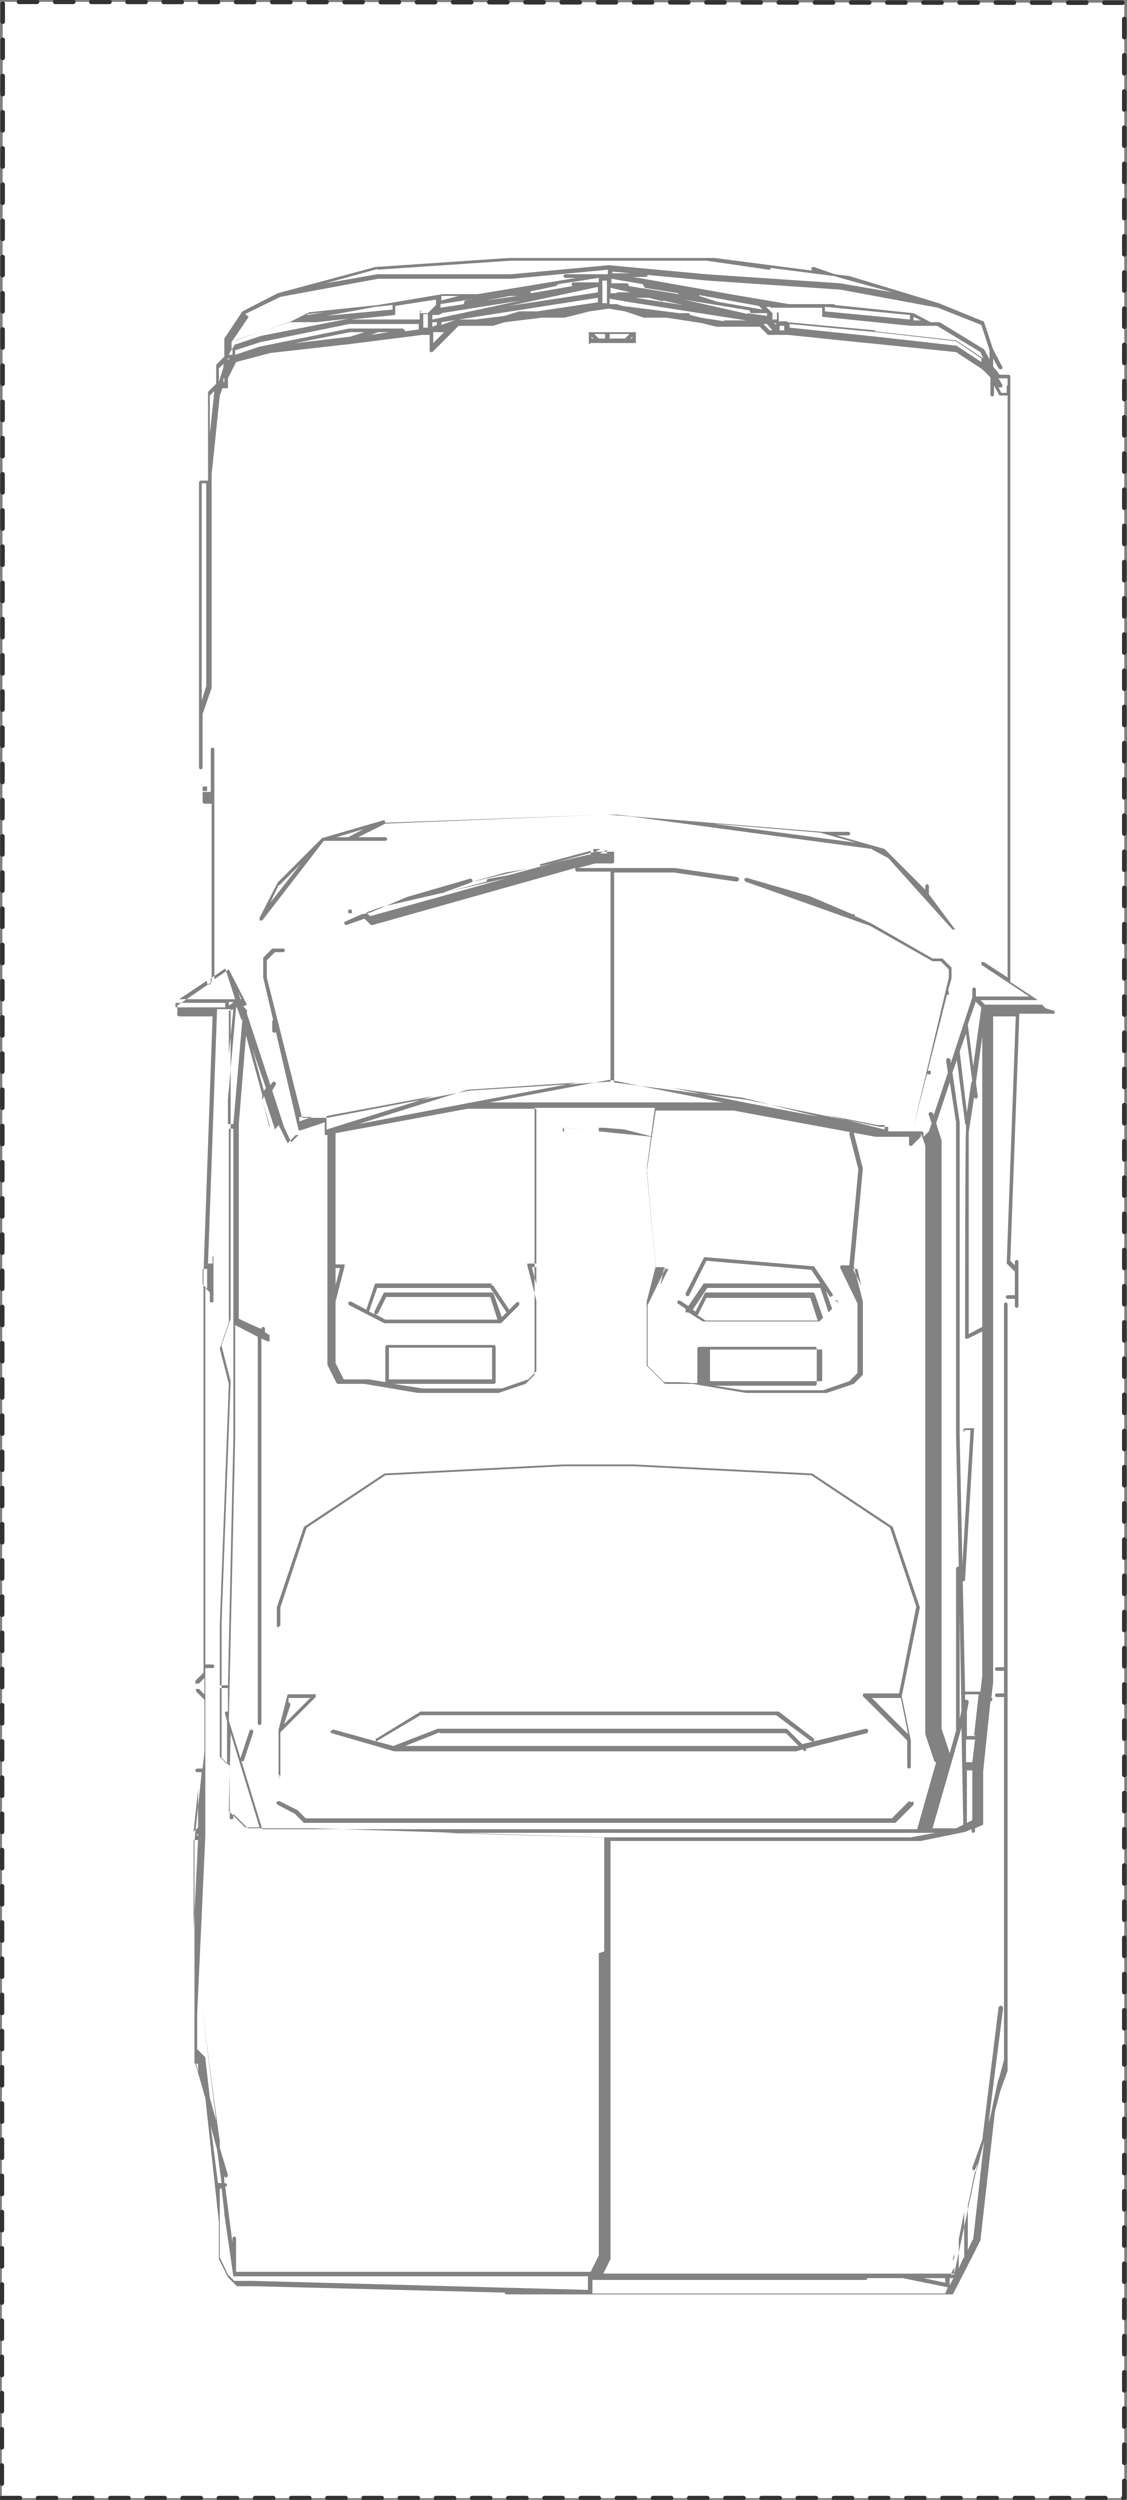 <?xml version="1.0" encoding="UTF-8"?><svg id="P290" xmlns="http://www.w3.org/2000/svg" viewBox="0 0 124.6 276.2"><rect x="0" y="0" width="124.6" height="276.2" fill="#808080" stroke="none"/><defs><style>.cls-1{fill:#fff;stroke:#323232;stroke-dasharray:0 0 2 2;stroke-linecap:round;stroke-linejoin:round;stroke-width:.5px;}.cls-2{fill:#828282;}</style></defs><g id="P288"><polyline class="cls-1" points=".2 276 124.3 276 124.3 .3 .3 .2 .2 276"/></g><path class="cls-2" d="m115.6,111.4l-1-1s0,0,0,0h0s-2.9-1.9-2.9-1.9V41.6c0-.1-.1-.2-.2-.2h-1c0-.1-.7-.9-.7-.9v-.9l.6,1.1c0,0,.1.1.2.1s0,0,.1,0c.1,0,.2-.2.1-.3l-1-1.9-1-3c0,0,0-.1-.1-.1l-4.9-2-9.9-3-1.6-.2-2.3-.8c-.1,0-.2,0-.3.1,0,.1,0,.2.1.3h0s-10.8-1.4-10.8-1.4h-22.7l-14.8,1-10.8,2.9h0s0,0,0,0l-3.9,2s0,0,0,0c0,0,0,0,0,0,0,0,0,0,0,0,0,0,0,0,0,0l-2,3s0,0,0,.1v1.9l-.9.9s0,0,0,0c0,0,0,0,0,.2,0,0,0,0,0,0h0s0,0,0,0h0v1h0s0,0,0,0h0v.9l-.9.9s0,0,0,0c0,0,0,0,0,.2s0,0,0,0v9.6h-.8c-.1,0-.2.1-.2.2v30.5h0s0,0,0,0,0,0,0,0v1c0,.1.1.2.2.2s.2-.1.2-.2v-5.9l1-2.9s0,0,0,0v-12.8s0,0,0,0,0,0,0,0v-9.8s0,0,0,0,0,0,0,0v-1l.9-8.7s0,0,0,0c0,0,0,0,0,0,0,0,0,0,0,0l.3-.8h.5s0,0,0,0c0,0,0,0,.1,0,0,0,0,0,0-.2s0,0,0,0v-.9l.9-1.8,3.8-1,8.9-1,7.9-1h.8v1.7c0,0,0,.2.1.2,0,0,0,0,0,0,0,0,.1,0,.2,0l2.9-2.9h3.8s0,0,0,0l1.3-.4,4.1-.5h2.5s2.8-.7,2.8-.7l2.1-.3,1.8.3,2.1.7s0,0,0,0h2s0,0,0,0h.5l3.9.6,1.6.4h4.8l.9.9s0,0,.2,0h1s1,0,1,0l8.7.9s0,0,0,0c0,0,0,0,0,0,0,0,0,0,.1,0,0,0,0,0,0,0h0s0,0,0,0h0s9.8,1,9.8,1l2.9,1.9h0s0,0,0,0h0s.9.9.9.9v1.9c0,.1.1.2.2.2s.2-.1.2-.2v-1l.6,1.1s0,0,0,0c0,0,0,0,0,0,0,0,0,0,0,0,0,0,0,0,.1,0,0,0,0,0,0,0s0,0,0,0h.8v7.6s0,0,0,0,0,0,0,0v33.5s0,0,0,0,0,0,0,0v3.9s0,0,0,0,0,0,0,0v19.3l-2.6-1.7c-.1,0-.2,0-.3,0,0,.1,0,.2,0,.3l5.3,3.5h-5.9v-.8c0-.1-.1-.2-.2-.2s-.2.1-.2.2v.9l-2.4,7.3v-.4c0-.1-.2-.2-.3-.2-.1,0-.2.1-.2.3l.2,1.3-1.6,4.8v-.3c-.2-.1-.3-.2-.4-.1-.1,0-.2.2-.1.3l.3.9-.3.9-.6.6v-.4c0-.1-.1-.2-.2-.2h-3.7v-.5h2.7c0,0,.1,0,.1,0,0,0,0,0,0,0,0,0,0,0,0,0h0s0,0,0,0h0s3.7-14.6,3.7-14.6c0,0,0,0,0,0,0,0,.1,0,.2,0s0,0,0-.2,0-.1,0-.2c0,0,0,0-.1,0l.2-.7s0,0,0,0c0,0,0,0,0,0,0,0,0,0,0,0,0,0,0,0,0,0,0,0,0,0,0,0,0,0,0,0,0,0,0,0,0,0,0,0,0,0,0,0,0,0l.2-.7s0,0,0,0c0,0,0,0,0,0v-1c0,0,0-.1,0-.2l-1-1s0,0-.2,0h-.9l-6.8-3.9s0,0,0,0c0,0,0,0,0,0l-1.8-.8c0,0,0-.1,0-.2,0,0-.2,0-.3,0l-4.7-2-6.9-2c-.1,0-.2,0-.3.1,0,.1,0,.2.1.3l13.8,4.9,6.9,3.9s0,0,0,0c0,0,0,0,0,0s0,0,0,0h.9l.9.9v.9l-3.9,16.5h-3.7s-14.8-3-14.8-3c0,0,0,0,0,0,0,0,0,0,0,0l-14.6-1.9v-18.5s0,0,0,0,0,0,0,0v-4.7h6.6s6.9,1,6.9,1c.1,0,.2,0,.3-.2,0-.1,0-.2-.2-.3l-6.9-1h-10.7l1.9-.5h1.9c.1,0,.2-.1.2-.2v-1c0,0,0-.1,0-.1,0,0,0,0,0,0,0,0,0,0,0,0,0,0,0,0-.1,0,0,0,0,0,0,0h-2s0,0,0,0l-9.6,2.6-2.2.4c-.1,0-.2.1-.2.3,0,0,0,0,0,0l-5,1.3,3.3-1.2c.1,0,.2-.2.1-.3,0-.1-.2-.2-.3-.1l-6.9,2-4,1.7-.9.2h0s0,0-.1,0h0s0,0,0,0c0,0,0,0,0,0h0s0,0,0,0l-1.8.8c-.1,0-.2.2-.1.3,0,0,.1.1.2.1s0,0,0,0l2-.7.7.7s.1,0,.2,0,0,0,0,0l22.4-6.3s0,0,0,.2c0,.1.1.2.2.2h3.7v23.2l-15.6,1-15.7,3h-2.8l-3.9-15.5v-1.9l.9-.9h.9c.1,0,.2-.1.2-.2s-.1-.2-.2-.2h-1c0,0-.1,0-.2,0l-1,1s0,0,0,0c0,0,0,0,0,.2s0,0,0,0v2s1.1,4.7,1.1,4.7c0,0-.1,0-.1.2v1c0,.1.1.2.2.2s.2,0,.2-.1l2.5,10.8c0,0,0,.1.1.1,0,0,0,0,.1,0s0,0,0,0l2.7-.9v1.4h-2.7c0,0-.1,0-.2,0l-.8.8-.8-1.7-1.3-4,.4-.7c0-.1,0-.2-.1-.3-.1,0-.2,0-.3.1l-.2.3-2.6-7.9s0,0,0,0c0,0,0,0,0,0,0,0,0,0,0,0,0,0,0,0,0-.2s0-.1,0-.2,0,0,0,0h0s-.4-.4-.4-.4l.4-.2s0,0,0,0c0,0,0,0,0,0,0,0,0,0,0,0,0,0,0,0,0,0,0,0,0,0,0,0s0,0,0,0c0,0,0,0,0,0l-2-3.9s0,0,0,0c0,0,0,0,0,0,0,0,0,0,0,0,0,0,0,0,0,0,0,0,0,0,0,0,0,0,0,0,0,0,0,0,0,0,0,0,0,0,0,0,0,0l-1.6,1.1v-22.5s0,0,0,0,0,0,0,0v-2.9c0-.1-.1-.2-.2-.2s-.2.1-.2.2v4.7h-.8s0,0-.1,0c0,0,0,0,0,0h0s0,0,0,.1c0,0,0,0,0,0s0,0,0,0v1c0,.1.1.2.2.2h.8v19.7l-3.8,2.6s0,0,0,0c0,0,0,0,0,0,0,0,0,0,0,0,0,0,0,0,0,0v1c0,.1.1.2.2.2h3.7l-1,28.3h0s0,0,0,0h0s0,0,0,0h0v43.3h0s0,0,0,0,0,0,0,0v.9l-.9.9c0,0,0,.2,0,.3s.1,0,.2,0,.1,0,.2,0l.6-.6v1.4s0,0,0,0,0,0,0,0v.4l-.6-.6c0,0-.2,0-.3,0s0,.2,0,.3l.9.9v.9s0,0,0,0,0,0,0,0v4.9l-.2,1.8h-.6c-.1,0-.2.1-.2.2s.1.2.2.2h.5l-.8,7.6h0s0,0,0,0v24.6s0,0,0,0c0,0,0,0,0,0,0,0,0,0,0,0,0,0,0,0,0,0h.1l1.1,3.8,1.5,13.7v1h0s0,0,0,0v3s0,0,0,.1l1,2s0,0,0,0l1,1s0,0,.2,0h2l27.4.7s0,0,0,0c0,.1.1.2.2.2h49.2c0,0,.2,0,.2-.1l2-3.9,1-2s0,0,0,0l1.6-14.2.6-2.3.8-2.2s0,0,0,0c0,0,0,0,0,0s0,0,0,0v-4.9s0,0,0,0,0,0,0,0v-27.6s0,0,0,0,0,0,0,0v-3s0,0,0,0,0,0,0,0v-5.9s0,0,0,0,0,0,0,0v-43.3c0-.1-.1-.2-.2-.2s-.2.1-.2.2v40.1h-.8c-.1,0-.2.1-.2.2s.1.2.2.2h.8v2.5h-.8c-.1,0-.2.1-.2.2s.1.2.2.2h.8v40.1l-.6,2.2v-.2s0,0,0,0c0,0,0,0,0,0,0,0,0,0,0,0,0,0,0,0,0,0,0,0,0,0,0,0,0,0,0,0,0,0,0,0,0,0,0,0,0,0,0,0,0,0,0,0,0,0,0,0,0,0,0,0,0,0l-.9,4.2-.2.7,1.6-12.6c0-.1,0-.2-.2-.3-.1,0-.2,0-.3.2l-1.8,14.6-1.1,3.1c0,.1,0,.2.1.3,0,0,0,0,0,0,0,0,.2,0,.2-.1l.3-.7-2.6,12.2h-38.8l.8-1.6s0,0,0-.1v-46.1h34.3s4.9-1,4.9-1c0,0,0,0,0,0,0,0,0,0,0,0l.7-.3h0c0,.3.1.4.2.4h0c.1,0,.2-.1.2-.2v-.3s.9-.4.9-.4c0,0,0,0,0,0,0,0,0,0,0,0,0,0,0,0,0,0,0,0,0,0,0,0v-5.9l.8-7.7s0,0,0,0c.1,0,.2-.1.2-.2h0s0,0,0,0c0,0,0-.1,0-.2,0,0,0,0,0,0,0,0,0,0,0,0,0,0,0,0-.1,0l.2-1.7s0,0,0,0c0,0,0,0,0,0v-73.6h2.5l-1,27.3s0,0,0,0c0,0,0,0,0,0,0,0,0,0,0,0,0,0,0,0,0,0l.9.9v2.6h-.8c-.1,0-.2.1-.2.2s.1.2.2.2h.8v.8c0,.1.1.2.2.2s.2-.1.2-.2v-4.9c0-.1-.1-.2-.2-.2s-.2.1-.2.2v.4l-.5-.5,1-27.3h3.7c0,0,.1,0,.2,0,0,0,0-.2,0-.3Zm-4.3-68.8s0,0,0,0,0,0,0,0v.8h-.6l-.3-.6c0,0,.1,0,.2,0s0,0,.1,0c.1,0,.2-.2.1-.3l-.4-.7h0s0,0,.2,0h.8v.8Zm-14.5-6.1s0,0,0,0h0s0,0,0,0c0,0,0,0,0,0l-9.7-.9c0,0,0-.1-.2-.1h-.8v-.8s0,0,0,0c0,0,0,0,0,0,0,0,0-.1-.1-.2,0,0,0,0,0,0,0,0,0,0,0,0,0,0,0,0-.1,0,0,0,0,0,0,0,0,0,0,0,0,.1,0,0,0,0,0,0v.7h-.5v-.7s0,0,0,0c0,0,0,0,0,0,0,0,0,0,0,0,0,0,0,0,0,0h0s0,0,0,0c0,0,0,0,0,0l-.7-.7h.5c0,.1,0,.1,0,.1,0,0,0,0,0,0s0,0,0,0h5.7v.8h0s0,0,0,0c0,0,0,.1,0,.2,0,0,0,0,0,0,0,0,0,0,0,0l9.8,1s0,0,0,0h0s0,0,0,0,0,0,0,0h2s0,0,0,0,0,0,0,0h.9l4.8,2.9.3.7h0s0,0,0,0h0s-3-2-3-2c0,0,0,0-.1,0l-8.9-1Zm-10.1,0h-.5v-.5h.5v.5Zm-2.3-.7h.4c0,0,.6.7.6.7h-.3l-.7-.7Zm-4.3-.3l-2.6-.4-1.2-.3s0,0,0,0c0-.1-.1-.2-.2-.2h-1l-6.3-.8-.6-.2c0,0-.2,0-.2,0h-.6v-.6l2.3.4,12.8,2h.4c0,0-2.9,0-2.9,0Zm-56.9,8.2l.5-.5-.5,4.7v-4.3Zm1-2.1v-.9l.5-.5v.4l-.5,1.6v-.6Zm42.9-10.6v2.5h-.5s0-.8,0-.8v-1.7h.5Zm.5-1l10.6,1,14.7,1,10.8,2,4.8,1.9.9,2.8v1l-.6-1.1s0,0,0,0l-4.9-3s0,0-.1,0h-.9l-1.9-1s0,0,0,0c0,0,0,0,0,0l-8.7-.9c0,0,0-.1-.2-.1h-4.9l-5.9-1h0s0,0,0,0c0,0,0,0,0,0,0,0,0,0,0,0,0,0,0,0,0,0,0,0,0,0,0,0,0,0,0,0,0,0,0,0,0,0,0,0,0,0,0,0,0,0,0,0,0,0,0,0,0,0,0,0,0,0h0s-11.3-2-11.3-2h1.4c.1,0,.2-.1.2-.2s-.1-.2-.2-.2h-3.7v-.5Zm23.6,3.9l9.4.9v.5l-9.4-.9v-.5Zm9.8,1.1l.8.4h-.8v-.4Zm-27.7-1.8l2.2.5-5.3-.8h1.5l1.6.4Zm2.6-.4h.4c0,0-.4,0-.4,0Zm-4.7-1l3.8.6s0,0,0,.1,0,0,0,0l-5.5-.9s0,0,0-.1c0-.1-.1-.2-.2-.2h-1.7v-.5l3.5.6s0,0,0,0c0,.1,0,.2.2.3Zm-3.7,0l2.2.5h-1.4c0,0-.1,0-.2.1h-.6v-.6Zm18.3,3.9v.2l-.2-.2h.2Zm-3.1-1l-7.1-1.6,7.3,1.2s0,0,0,.1c0,.1.1.2.2.2h1.7v.3l-2.2-.3Zm-3.5-1.4l-1.9-.6s0,0,0-.1h0s6.6,1.2,6.6,1.2l.4.4-5.2-.9Zm-32.6,1c-.1,0-.2.1-.2.2v.8h-7.6s4.9-.5,4.9-.5c0,0,0,0,0,0,0,0,0,0,0,0,0,0,0,0,0,0,0,0,0,0,0,0v-1l4.5-.7v.6l-.9.9h-.9Zm-20.9,4.9h-.4l.4-.8s0,0,0,0v.8Zm-.3.4l-.2.2v-.2h.2Zm.5-1.4s0,0,0,0c0,0,0,0,0,0,0,0,0,0,0,0l.3-.7,5.8-1.9h2.9s0,0,0,0l3.7-.4-9.7,1.9-3,1Zm30.6-5.5h.7l-3.5.5,2.7-.5Zm9.6-.4l-9.8,1.5,9.8-2.1v.5Zm-17.5,2.4c0,0,.1,0,.2,0,0,0,0,0,0,0,0,0,0,0,0-.1l8.8-1.4-9.8,2.1v-.5h.8Zm-.3-.6h.1c0-.1,0,0,0,0h-.1Zm-13.3,1l6.5-1.2,1.9-.2v.5l-8.4.8Zm12.8.5h.5c0,0,0,.3,0,.3l-.5.2v-.5Zm18.3-4.4h-2.7c-.1,0-.2.1-.2.2s0,.1.1.2l-1.7.3-2.9.5c0,0,0-.1-.1-.2l2.9-.6c0,0,.1-.1.2-.2l4.5-.7v.5Zm-14.6,2c-.1,0-.2.1-.2.3s0,0,0,.1l-2.6.4v-.4l3.8-.6-1.1.2Zm-2.7,0v-.5h1.9l-1.9.5Zm-14.8,1.5l1.9-.2-1.9.3v-.2Zm-1.3,3.2l6-1.2h1.6l-1.6.5-5.9.7Zm9-1.2h1.3l-2,.3.8-.3Zm2.9-.4h-6s-9.9,2-9.9,2l-2.7.9v-.5l2.8-.9,9.8-2h7.7v.6l-1.5.2c0-.1-.1-.2-.2-.2Zm2.2-.8h0s0,0,0,0h0v-.8h.5v.7s0,0,0,0,0,0,0,0v.8h-.5s0-.8,0-.8Zm3.7-.2s0,0,0,0c0,0,0,0,0,0l-1.7.6v-.3l17.3-2.7v.5l-6.7,1h-2s0,0,0,0l-1.6.5-3.2.4h-2Zm-8.8-5.5l14.8-1h10.8s0,0,0,0,0,0,0,0h10.8s6.9,1,6.9,1c.1,0,.2,0,.2-.2l7,.9.7.2,5.8,1.6-5.8-1-14.8-1-10.8-1s0,0,0,0c0,0,0,0,0,0l-10.8,1h-14.8s-5.7,1-5.7,1l5.8-1.6Zm-14.6,4.9l3.9-1.9,10.8-2h14.8s10.6-1,10.6-1v.5h-4.7c-.1,0-.2.1-.2.2s.1.2.2.2h1.2l-10.9,1.8s0,0,0,0c0,0,0,0,0,0s0,0,0,0c0,0,0,0,0,0,0,0,0,0,0,0,0,0,0,0,0,0,0,0,0,0,0,0,0,0,0,0,0,0h-3.9s0,0,0,0,0,0,0,0h0l-5.9,1-1.2.2-7.6.8s0,0,0,0c0,0,0,0,0,0,0,0,0,0,0,0l-2,1-5.9,2c0,0-.1,0-.1.1l-.6,1.1v-.9l1.9-2.8Zm-4.3,41.1l-.5,1.6v-24h.5v9.6s0,0,0,0,0,0,0,0v12.7Zm2-34v.4h-.1v-.4Zm23.1-3.9v-1.2h1.2l-1.2,1.2Zm57.9.3s0,0,0,0h0s0,0,0,0h0s0,0,0,0l-8.9-1-9.6-1v-.4l9.6.9h0s8.8,1,8.8,1l2.8,1.9v.4l-2.6-1.7s0,0,0,0Zm-38.7,56.1h-.8l.8-.4v.4Zm-.7-.5l-.8.4v-.4h.8Zm-1.2.6l-5.5,1.3s0,0,0-.1c0,0,0-.1,0-.1l5.6-1.5v.5Zm-9.3,2l2.4-.4-6.4,1.5,4-1.1Zm-15,4.8l-.4-.4,1.7-.6,13.9-3.2-15.1,4.2Zm-18-13.8h-.5v-.5h.5v.5Zm86,23.6l-.5-.5h6.3l.5.5h-6.3Zm-2.6,78l-.2.9v-11.6l.2,10.7Zm.5,3.2h1s0,0,0,0l-.3,2.5h-.7v-2.5Zm1.1-.4s0,0,0,0h-1s0,0,0,0v-2.7c0,0,.2-1,.2-1,0-.1,0-.2-.2-.3,0,0-.1,0-.2,0v-.6s0,0,0,0h1.5l-.5,4.5Zm.7-45.2l-1.5.8v-22.3s.6-3.9.6-3.9c0,0,.1.2.2.2s0,0,0,0c.1,0,.2-.1.2-.3l-.2-1.5.7-5.1v32.1Zm-.7-35.9l.6.6-.9,6.5-.6-4.6.9-2.6Zm-.5,8.8l-.5,3.4-.8-6.7.7-2,.7,5.3Zm-1.6-2.3l.9,6.9c0,0,0,.1.1.2v.8c-.1,0-.1,22.6-.1,22.6,0,0,0,.2.1.2,0,0,0,0,.1,0s0,0,.1,0l1.6-.8v38l-.2,1.8h-1.6s0,0-.1,0l-.6-28.4v-34.5s-.8-5.5-.8-5.5l.5-1.4Zm-.8,2.3l.7,4.5v34.5l.3,14.6s0,0-.1,0c-.1,0-.2.1-.2.2v17.7c0,0,0,.1,0,.2l-.7,2.5-.9-2.7v-65s0,0,0,0l-.6-1.9,1.5-4.5Zm-8,4.8h.8v.5l-6.4-1.6,5.6,1.1Zm-14.8-3l8.4,2.1-8.3-1.6-8-1.6,7.9,1.1Zm-28.1.5l13.3-2.5,12.5,2.5h-25.8Zm5.2,20.1l-.5-1.9h.5v1.9Zm0-12.9v10.6h-.8c0,0-.1,0-.2,0,0,0,0,.1,0,.2l1,3.9v7.8l-.9.9-2.9,1h-8.8s-3.2-.5-3.2-.5h11.1c.1,0,.2-.1.2-.2v-3.9c0-.1-.1-.2-.2-.2h-11.8c-.1,0-.2.1-.2.2v3.9s0,0,0,0l-1.8-.3h-2.8l-.9-1.8v-6.8s1-3.9,1-3.9c0,0,0-.1,0-.2,0,0-.1,0-.2,0h-.8v-14.5l14.6-2.7h7.6v6.7Zm-16.3,23.4v-3.5h11.4v3.5h-11.4Zm-6.9-29.1l11.8-2.2-11.8,3.7v-1.5Zm15.6-2.9l12.1-.8-12.2,2.3-12,2.3,12.1-3.8Zm-14.6,19.7h.5l-.5,1.9v-1.9Zm-4.1-16.7h1.5l-1.4.5v-.5Zm-2.2.9l1,2s0,0,0,0c0,0,0,0,0,0,0,0,0,0,0,0,0,0,0,0,0,0,0,0,0,0,0,0,0,0,0,0,0,0,0,0,0,0,0,0,0,0,0,0,0,0,0,0,0,0,0,0l.9-.9h2.8s0,0,0,0c0,0,0,0,0,0h.7c0-.1,0,14.5,0,14.5,0,0,0,0,0,0s0,0,0,0v10.8s0,0,0,.1l1,2c0,0,.1.1.2.1h2.9s5.9,1,5.9,1h8.9s0,0,0,0l3-1s0,0,0,0l1-1s0,0,0-.2v-29.3h13.3l-.9,6.7,1,10.8-1,3.9s0,0,0,0v6.9c0,0,0,.1,0,.2l2,2s0,0,.2,0h2.9s5.9,1,5.9,1h8.9s0,0,0,0l3-1s0,0,0,0l1-1s0,0,0-.2v-7.9s0,0,0,0c0,0,0,0,0,0l-1-3.9,1-10.8s0,0,0,0c0,0,0,0,0,0l-1-3.9c0-.1-.1-.2-.3-.2-.1,0-.2.2-.2.3l1,3.9-1,10.6h-.8c0,0-.2,0-.2.1s0,.1,0,.2l1.9,3.9v7.7l-.9.9-2.9,1h-8.8s-3.2-.5-3.2-.5h11.1c.1,0,.2-.1.2-.2v-3.9c0-.1-.1-.2-.2-.2h-12.8c-.1,0-.2.1-.2.2v3.8h-.8c0-.1-2.9-.1-2.9-.1l-1.8-1.8v-6.7l1.9-3.9c0,0,0-.2,0-.2s-.1-.1-.2-.1h-.8l-1-10.6,1-6.7h8.6l15.7,2.9h0s0,0,0,0h0s0,0,0,0c0,0,0,0,0,0h3.7v.8c0,0,0,.2.1.2,0,0,0,0,0,0,0,0,.1,0,.2,0l1-1s0,0,0,0v-.3c.1,0,.5,1.3.5,1.3v65s0,0,0,0l1,3c0,0,.1.1.2.1l-2.1,7.4H29l-2.3-7.5s0,0,.1,0c0,0,0,0,0,0,0,0,.2,0,.2-.2l1-3c0-.1,0-.2-.1-.3-.1,0-.2,0-.3.1l-1,3s0,0,0,.1l-1.3-4.2.7-31.3v-12.4s2.5,1.3,2.5,1.3v42.7c0,.1.1.2.2.2s.2-.1.2-.2v-42.5l.7.3s0,0,.1,0c0,0,0,0,.1,0,0,0,0,0,0,0,0,0,0,0,0,0s0,0,0,0c0,0,0,0,0,0v-23.6s0,0,0,0l-.8-3.1.2-.4,1.2,3.7Zm42.7,15.9h.4l-.9,1.8.4-1.8Zm21.3,0l.4,1.8-.9-1.8h.4Zm-16.3,12.4v-3.5h12.4v3.5h-12.4Zm-12.3,63.2s0,0,0,0,0,0,0,0v33.4l-.9,1.8H26.1v-3.7c0-.1-.1-.2-.2-.2s-.2.1-.2.2v.5l-.8-6.2h0c.1,0,.2-.1.2-.2s-.1-.2-.2-.2h-.1v-.8c-.1,0,0,0,0,0,0,0,.1.2.2.2s0,0,0,0c.1,0,.2-.2.2-.3l-.9-3v-.9c-.1,0-2.1-15.8-2.1-15.8,0,0,0,0,0,0,0,0,0,0,0,0s0,0,0,0c0,0,0,0,0,0,0,0,0,0,0,0,0,0,0,0,0,0,0,0,0,0,0,0,0,0,0,0,0,0,0,0,0,0,0,0,0,0,0,0,0,0,0,0,0,0,0,0s0,0,0,0c0,0,0,0,0,0l1.7,13.7-.7-2.5-.5-4.4h0c0,0,0,0,0-.1l-.9-.9v-1.9s0,0,0,0,0,0,0,0v-2l.9-19.6s0,0,0-.1,0,0,0-.1v-.9s0-6.9,0-6.9v-10.6h.8c.1,0,.2-.1.2-.2s-.1-.2-.2-.2h-.8v-41.6l.5.5v.9c0,.1,0,.2.2.2,0,0,0,0,0,0h0s0,0,0,0c0,0,.2,0,.2-.1,0,0,0,0,0,0s0,0,0,0v-3.9s0,0,0,0,0,0,0,0v-1s0,0,0-.1c0,0,0,0,0,0,0,0,0,0,0,0,0,0,0,0,0,0s0,0,0,0c0,0-.1,0-.1,0s0,0,0,0c0,0,0,0,0,0v.8h-.5l1-28.1h1.5v34.2l-1,2.9s0,0,0,.1l1,3.9-1,26.6v14.8c0,0,0,.1,0,.2l.9.9v4.8s0,0,0,0v.9c0,.1,0,.2.2.2h0c.1,0,.2,0,.2-.2v-.4s1.6,1.6,1.6,1.6c0,0,0,0,.2,0h6.9l32.3,1v12.6Zm-43.3-73.4l-.5-.5v-1.7h.5v2.2Zm-1.5,70.9v-2.4s0,0,0,0,0,0,0,0v-7.6s.5,0,.5,0l-.5,10Zm.5-10.5h-.2l.2-.2v.2Zm0-.9l-.5.5.5-4.7v4.3Zm2.2,39.3s0,0,0,0l-.8-6.3.7,2.6.5,3.7h-.4Zm1.7-130.5h0c0,.1-.5.4-.5.4v-.4h.5Zm3.1,10.8s0,0,.1,0,0,0,0,0l.8,2.8v23.2l-.5-.3v-.4c0-.1-.1-.2-.2-.2s-.2.1-.2.2h0c0,.1-2.5-1.1-2.5-1.1v-21.5s.8-9.8.8-9.8l1.8,6.6v.2c-.1.1,0,.2,0,.3Zm-3.4,70l3.2,10.4h-1.6l-1.8-1.8.2-8.5Zm-.5,3.3l-.7-.7v-7.6s.8,0,.8,0c0,0,0,0,.1,0v2.6c0,0-.1,0-.2,0-.1,0-.2.2-.1.3l.2.8v4.7Zm.2-8.6s0,0-.1,0h-.8v-6.7s1-26.6,1-26.6c0,0,0,0,0,0l-1-3.9,1-2.9s0,0,0,0c0,0,0,0,0,0s0,0,0,0v-21.4h.5v34.2l-.6,27.4Zm.1-74.5l.5-.2-.5,5v-4.7Zm1.5.9l-1,11.6h-.6v-2.7l.9-10.2h.1c0,0,0,0,0,0l.5,1.4Zm2.4,8l-1.3-4.7,1.5,4.3-.2.3Zm-2.5-10.2h-.1l-.3-.8.4.8Zm-3.8-2v.2c0,.1.1.2.2.2s.2-.1.2-.2v-.5l1.6-1.1,1.1,3.4h-6.2l3-2Zm-3.5,2.4h5.5v.5h-5.5v-.5Zm2.3,117.2h.2v1.2c.1,0-.2-1.2-.2-1.2Zm4.4,24.2l-.9-.9-.9-1.9v-7.6h.2l.3,2.6s0,.1,0,.2l1,6.9h0s0,0,0,0h0s0,0,0,0c0,0,0,0,0,0,0,0,0,0,0,0,0,0,0,0,0,0,0,0,0,0,0,0,0,0,0,0,0,0s0,0,0,0h39.2v1.5l-37.2-1h-1.9Zm76-.5h2.4v.5l-2.4-.5Zm3.4-.4h-.4l.4-.8v.8Zm0-1.8l-.2.3.2-.8v.5Zm-.5,3v-.8h.4l-.4.8s0,0,0,0c0,0,0,0,0,0Zm1.5-3l-.5,1.1v-3c0,0,0-.1,0-.2l.6-3v5Zm1-2l-.5,1.1h0s0,0,0,0c0,0,0,0,0,0v-4.9l.8-3.8c0,0,.2,0,.2-.2l.8-3.1-1.2,10.8Zm-11.6,4.2s0,0,0,0,0,0,0,0h3.9l4.9,1s0,0,0,0c0,0,.1,0,.1,0,0,0,0,0,0,0,0,0,0,0,0,0l-.3.7h-39v-1.5h30.3Zm4.9-48.7h-34.5l-17.7-.5h54.8l-2.7.5Zm4.9-1h-2.6l3.2-11.1.2,10.7-.8.4Zm1.1-6.4h.7v5.5l-.6.3v-5.8Z"/><path class="cls-2" d="m106.6,158h.7l-1,16.5c0,.1,0,.2.2.2h0c.1,0,.2,0,.2-.2l1-16.7s0,0,0,0c0,0,0,0,0,0,0,0,0,0,0,0,0,0,0,0,0,0,0,0,0,0,0,0,0,0,0,0,0,0,0,0,0,0,0,0,0,0,0,0,0,0h-1c-.1,0-.2.1-.2.2s.1.2.2.2Z"/><path class="cls-2" d="m102.5,118.3s0,0,0,.2,0,.1,0,.2c0,0,.1,0,.2,0s.1,0,.2,0c0,0,0-.1,0-.2s0-.1,0-.2c0,0-.2,0-.3,0Z"/><path class="cls-2" d="m100.5,199l-1.9,1.9H33.8l-.9-.9s0,0,0,0l-2-1c-.1,0-.2,0-.3.1s0,.2.1.3l1.9,1,1,1s0,0,.2,0h65c0,0,.1,0,.2,0l2-2c0,0,0-.2,0-.3s-.2,0-.3,0Z"/><path class="cls-2" d="m36.5,191.2c0,.1,0,.2.2.3l6.9,2s0,0,0,0h44.4s.7-.2.7-.2h.1c0,.2.2.2.3.1s0-.1,0-.2l6.7-1.7c.1,0,.2-.2.2-.3,0-.1-.1-.2-.3-.2l-7,1.7-1.7-1.7s0,0-.2,0h-38.4s0,0,0,0l-4.9,1.9-1.9-.5s0,0,0,0l4.9-2.9h39.3l3.9,2.9c0,0,.2,0,.3,0,0,0,0-.2,0-.3l-3.9-3s0,0-.1,0h-39.4s0,0-.1,0l-4.9,3c-.1,0-.1.2,0,.3,0,0,0,0,0,0l-4.7-1.3c-.1,0-.2,0-.3.2Zm12.1.3h38.3l1.4,1.4h-.4c0,0-43.1,0-43.1,0l3.8-1.5Z"/><path class="cls-2" d="m92.7,143.9l-.7.7-.7-2,.4.6c0,.1.2.1.3,0,.1,0,.1-.2,0-.3l-2-3c0,0-.1,0-.2,0l-11.8-1c0,0-.2,0-.2.1l-2,3.9c0,.1,0,.2.1.3,0,0,0,0,.1,0,0,0,.2,0,.2-.1l1.9-3.8,11.6,1,1,1.5h-12.7c0,0-.1,0-.2,0l-1.7,2.5-.9-.6c-.1,0-.2,0-.3,0,0,.1,0,.2,0,.3l.9.6h0c0,.1,0,.3,0,.4.1,0,.2,0,.3,0h0s1.6,1,1.6,1c0,0,0,0,.1,0h12.8s0,0,0,0c0,0,0,0,0,0,0,0,0,0,0,0l2-2c0,0,0-.2,0-.3s-.2,0-.3,0Zm-14.5-1.6h12.5l.9,2.7-.6.6-.9-2.6c0,0-.1-.2-.2-.2h-11.8c0,0-.2,0-.2.1l-1,2s0,0,0,0l-.3-.2,1.6-2.4Zm-1,2.9s0,0,0,0l.9-1.8h11.5l.8,2.5h-12.4l-.9-.6Z"/><path class="cls-2" d="m42.5,90.6h0s0,0,0,0l-6.9,2s0,0,0,0c0,0,0,0,0,0l-4.9,4.9s0,0,0,0c0,0,0,0,0,0l-2,3.9c0,.1,0,.2,0,.3,0,0,0,0,.1,0,0,0,.1,0,.2,0l6.8-8.8h6.8c.1,0,.2-.1.2-.2s-.1-.2-.2-.2h-3l3-1.5,24.5-1,2.6.2,26.7,3.6c0,0,0,.1.1.1l1.7.9,7.1,7.9s.1,0,.2,0,0,0,.1,0c0,0,0,0,0,0,0,0,0,0,0,0,0,0,0,0,0,0,0,0,0,0,0,0,0,0,0,0,0,0,0,0,0,0,0,0l-2.9-3.9v-.9c0-.1-.1-.2-.2-.2s-.2.1-.2.2v.4l-4.5-4.5s0,0,0,0c0,0,0,0,0,0l-5.3-1.5h1.3c.1,0,.2-.1.2-.2s-.1-.2-.2-.2h-2.9l-21-1.7-1.7-.2c0,0-.1,0-.2,0h-.8c0,0-24.6.9-24.6.9,0,0,0,0,0,0Zm-11.6,7.2l2.3-2.3-3.3,4.2.9-1.9Zm7.6-5.3h-1.3l3-.9-1.7.9Zm52.2-.5l3.9,1.1-15.8-2.1,11.9,1Z"/><path class="cls-2" d="m65.2,37.9s0,0,0,0h1s0,0,0,0,0,0,0,0h1s0,0,0,0,0,0,0,0h2s0,0,0,0,0,0,0,0h1s0,0,0,0c0,0,0,0,.1,0,0,0,0,0,0,0,0,0,0,0,0,0,0,0,0,0,0,0,0,0,0,0,0-.1v-1s0,0,0-.1c0,0,0,0,0,0,0,0-.1,0-.2,0h-4.9s0,0,0,0c0,0,0,0-.1,0s0,.1,0,.2v1s0,0,0,0c0,0,0,0,0,.1,0,0,.1,0,.2,0Zm.2-.7l.2.2h-.2v-.2Zm2-.3h2.2l-.5.5h-1.7v-.5Zm2.5.5h-.2l.2-.2v.2Zm-3,0h-.7l-.5-.5h1.2v.5Z"/><path class="cls-2" d="m62.3,124.6l9.8,1s0,0,0,0,0,0,0,0h0s0,0,0,0c0,0,0,0,.1,0,0,0,0,0,0,0,0,0,0,0,0,0,0,0,0,0,0,0,0,0,0,0,0,0,0,0,0,0,0,0,0,0,0,0,0,0,0,0,0,0,0,0,0,0,0,0,0,0l-3.9-1s0,0,0,0c0,0,0,0,0,0h-2s0,0-.1,0c0,0,0,0,0,0,0,0,0,0,0,.2s0,.1,0,.2l-3.8-.4c-.1,0-.2,0-.2.2s0,.2.2.2Zm4.9,0h1l.9.2-2.3-.2h.4Z"/><path class="cls-2" d="m54.4,141.8h-12.8c0,0-.2,0-.2.2l-.9,2.7-1.7-.9c-.1,0-.2,0-.3.1,0,.1,0,.2.1.3l3.9,2s0,0,.1,0h12.8s0,0,0,0c0,0,0,0,0,0,0,0,0,0,0,0l2-2c0,0,0-.2,0-.3s-.2,0-.3,0l-.8.8-1.8-2.7c0,0-.1,0-.2,0Zm-12.9,3.4c.1,0,.2,0,.3-.1l.9-1.8h11.5l.8,2.5h-12.4l-1.1-.6Zm14,.4l-.9-2.6c0,0-.1-.2-.2-.2h-11.8c0,0-.2,0-.2.1l-1,2c0,.1,0,.2,0,.3l-.6-.3.9-2.6h12.5l1.8,2.7-.6.6Z"/><path class="cls-2" d="m38.5,100.5s0,0,0,.2,0,.1,0,.2c0,0,.1,0,.2,0s.1,0,.2,0c0,0,0,0,0-.2s0-.1,0-.2c0,0-.2,0-.3,0Z"/><path class="cls-2" d="m30.8,196.4c.1,0,.2-.1.2-.2v-4.8l3.9-3.9c0,0,0-.2,0-.3s-.1,0-.2,0h-2.9s0,0,0,0c0,0,0,0,0,0,0,0,0,0,0,0,0,0,0,0,0,0,0,0,0,0,0,0,0,0,0,0,0,0,0,0,0,0,0,0l-1,3.9s0,0,0,0c0,0,0,0,0,0v4.9c0,.1.1.2.2.2Zm1.1-8.3s0,0,0,0v-.5h2.4l-2.9,2.9.7-2.1c0-.1,0-.2-.1-.3Z"/><path class="cls-2" d="m30.8,179.7c.1,0,.2-.1.2-.2v-1.9l2.9-8.8,8.7-5.8,19.6-1h7.9l19.6,1,8.7,5.8,2.9,8.7-1.9,9.6h-3.8c0,0-.2,0-.2.1,0,0,0,.2,0,.2l4.9,4.9v2.9c0,.1.1.2.2.2s.2-.1.2-.2v-2.9s0,0,0,0h0s-1-4.9-1-4.9l2-9.8s0,0,0,0c0,0,0,0,0,0l-3-8.9s0,0,0,0c0,0,0,0,0,0l-8.9-5.9s0,0,0,0c0,0,0,0,0,0l-19.7-1s0,0,0,0c0,0,0,0,0,0h-7.9s0,0,0,0c0,0,0,0,0,0,0,0,0,0,0,0l-19.7,1s0,0,0,0c0,0,0,0,0,0l-8.9,5.9s0,0,0,0c0,0,0,0,0,0l-3,8.9s0,0,0,0v2c0,.1.1.2.2.2Zm69.6,11.9l-4-4h3.2l.8,4Z"/></svg>